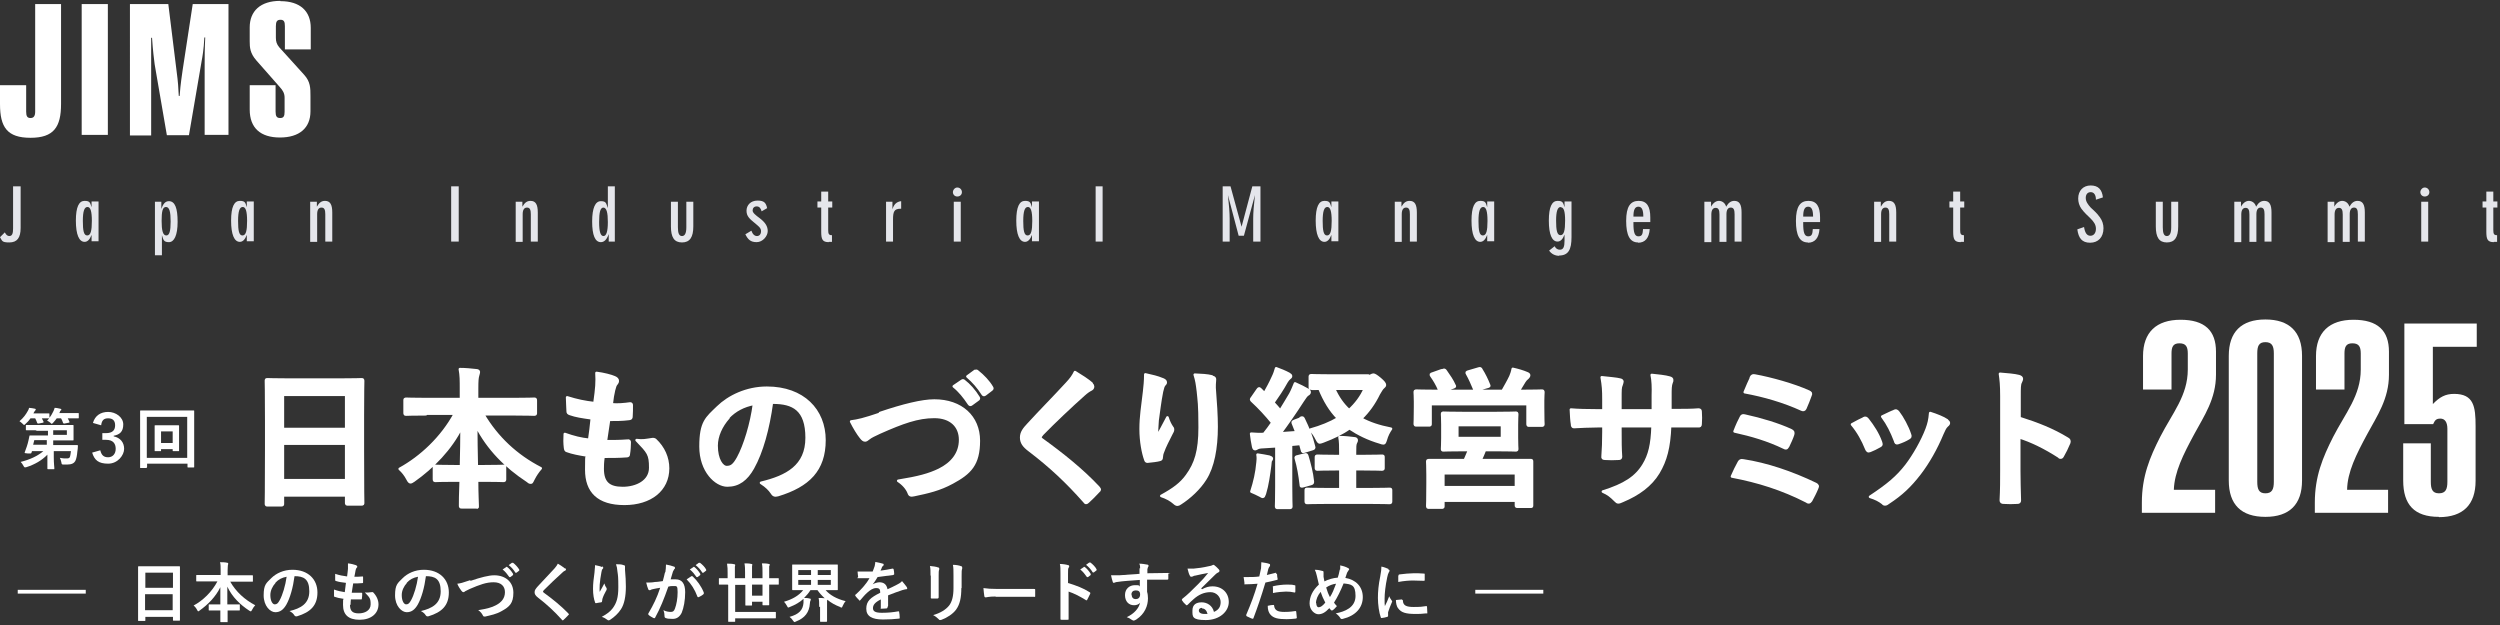 <?xml version="1.0" encoding="UTF-8"?>
<svg id="_レイヤー_2" xmlns="http://www.w3.org/2000/svg" version="1.1" viewBox="0 0 860 215">
  <rect x="0" y="0" width="860" height="215" fill="#333333" stroke="none"/>
  <!-- Generator: Adobe Illustrator 29.1.0, SVG Export Plug-In . SVG Version: 2.1.0 Build 142)  -->
  <defs>
    <style>
      .st0 {
        stroke: #fff;
        stroke-linecap: round;
        stroke-linejoin: round;
        stroke-width: .9px;
      }

      .st0, .st1 {
        fill: #fff;
      }

      .st2 {
        fill: #e5e6eb;
      }
    </style>
  </defs>
  <g>
    <path class="st1" d="M29.4,204.2H6.1v-1.3h23.4v1.3Z"/>
    <path class="st1" d="M47.7,213.6c-.2,0-.2,0-.2-.2s0-1.5,0-8v-4.4c0-4.4,0-5.8,0-5.9,0-.2,0-.3.2-.3s.9,0,3.1,0h7.8c2.2,0,3,0,3.1,0,.2,0,.2,0,.2.3s0,1.5,0,5.2v5c0,6.5,0,7.8,0,8,0,.2,0,.2-.2.2h-2c-.2,0-.2,0-.2-.2v-1.1h-9.5v1.2c0,.2,0,.2-.2.2h-2ZM50,202.2h9.5v-5.2h-9.5v5.2ZM59.4,209.9v-5.5h-9.5v5.5h9.5Z"/>
    <path class="st1" d="M70.6,200c-2.1,0-2.8,0-2.9,0-.2,0-.2,0-.2-.2v-1.8c0-.2,0-.2.2-.2s.8,0,2.9,0h5.3v-1.5c0-1.3,0-2.1-.2-2.9.8,0,1.7,0,2.5.2.2,0,.3.1.3.2,0,.2,0,.4-.1.6,0,.3-.1.7-.1,1.9v1.6h5.6c2.1,0,2.8,0,2.9,0,.2,0,.2,0,.2.2v1.8c0,.2,0,.2-.2.2s-.9,0-2.9,0h-4.7c2,3.5,5,6.2,8.6,8.1-.4.4-.8,1-1.1,1.6-.2.4-.3.5-.4.5s-.2,0-.5-.2c-3.2-2.1-5.9-4.7-7.6-8.3,0,1.9,0,4.1,0,6.1h1.2c2,0,2.6,0,2.8,0,.2,0,.3,0,.3.2v1.7c0,.2,0,.2-.3.2s-.8,0-2.8,0h-1.1c0,1.9,0,3.4,0,3.8s0,.2-.2.2h-2.1c-.2,0-.2,0-.2-.2,0-.4,0-1.9,0-3.8h-1c-2,0-2.6,0-2.8,0-.2,0-.2,0-.2-.2v-1.7c0-.2,0-.2.2-.2s.8,0,2.8,0h1c0-1.9,0-4,0-5.9-1.6,3.3-4.3,6-7.1,8-.2.2-.4.3-.5.3s-.2-.1-.4-.5c-.3-.6-.7-1.1-1.2-1.5,3.2-1.7,6.3-4.7,8.2-8.3h-4.3Z"/>
    <path class="st1" d="M101.3,198.3c-.5,3.8-1.5,7.4-2.8,9.7-1,1.7-2.1,2.6-3.8,2.6s-4-2.1-4-5.8.9-4.2,2.6-5.9,4.3-2.9,7.3-2.9c5.4,0,8.6,3.3,8.6,7.8s-2.4,6.8-7,8.2c-.5.1-.7,0-1-.4-.2-.4-.7-.9-1.6-1.4,3.8-.9,6.8-2.5,6.8-6.8s-2-5.2-5.1-5.2h0ZM94.8,200.5c-1.1,1.2-1.8,2.7-1.8,4.2,0,2.1.8,3.2,1.5,3.2s1.1-.3,1.7-1.4c1-1.8,2-5.1,2.4-8.1-1.6.3-2.8.9-3.9,2.1Z"/>
    <path class="st1" d="M120.4,208.1c0,2.1.9,2.9,3,2.9s4.1-1,4.1-3.1-.3-2.3-2-4.1c.9.1,1.4,0,2.3-.1.2,0,.3,0,.5,0,1.2,1.2,1.9,2.7,1.9,4.2,0,3.2-2.6,5.3-6.5,5.3s-5.7-1.8-5.7-5.1,0-1.1.2-2.1c-1.4-.2-2.3-.4-3.1-.7-.2,0-.2-.2-.2-.4,0-.7,0-1.4,0-2.1,1.4.5,2.4.7,3.7.9.1-.8.3-2.3.4-3.2-1.6-.2-2.4-.3-3.3-.6-.3,0-.4-.2-.4-.4,0-.5,0-1.3,0-2.1,1.5.5,2.6.7,4.1.9.2-1.3.2-1.9.3-2.6,0-.6,0-1.3,0-1.9,1,.1,2.2.4,2.7.6.3.1.5.3.5.5s0,.3-.2.4c-.2.2-.3.5-.4,1-.1.5-.2,1.3-.4,2.1.9,0,1.8,0,2.8-.1.2,0,.2.1.2.3,0,.5,0,1.2,0,1.7,0,.2,0,.3-.4.3-1,.1-2,.1-3,.1-.1.8-.4,2.3-.5,3.2,1.2,0,2.1,0,3.2,0,.3,0,.4,0,.4.2,0,.4,0,1.2-.1,1.7,0,.3,0,.4-.3.4-1.1,0-2.3,0-3.5,0-.1.9-.1,1.4-.1,1.8Z"/>
    <path class="st1" d="M146.5,198.3c-.5,3.8-1.5,7.4-2.8,9.7-1,1.7-2.1,2.6-3.8,2.6s-4-2.1-4-5.8.9-4.2,2.6-5.9,4.3-2.9,7.3-2.9c5.4,0,8.6,3.3,8.6,7.8s-2.4,6.8-7,8.2c-.5.1-.7,0-1-.4-.2-.4-.7-.9-1.6-1.4,3.8-.9,6.8-2.5,6.8-6.8s-2-5.2-5.1-5.2h0ZM140,200.5c-1.1,1.2-1.8,2.7-1.8,4.2,0,2.1.8,3.2,1.5,3.2s1.1-.3,1.7-1.4c1-1.8,2-5.1,2.4-8.1-1.6.3-2.8.9-3.9,2.1Z"/>
    <path class="st1" d="M161.9,199.8c3.5-1.2,6.3-1.9,8.1-1.9,4,0,6.6,2.4,6.6,6s-1.3,4.8-4,6.3c-1.9,1.1-3.7,1.4-5.7,1.9-.5,0-.6,0-.8-.4-.3-.6-.8-1.3-1.6-1.8,3-.5,4.6-.9,6.1-1.7,1.9-1,3.1-2.4,3.1-4.5s-1.4-3.4-3.9-3.4-4.7.8-8.2,2.3c-.7.4-1.3.6-1.6.8-.3.3-.5.3-.6.3-.2,0-.4-.1-.7-.5-.4-.5-1-1.4-1.4-2.4,1-.1,1.8-.3,4.4-1.2ZM174.1,195c.1,0,.2,0,.3,0,.7.5,1.5,1.4,2.1,2.4,0,.1,0,.2,0,.4l-.9.7c-.2.1-.3,0-.4,0-.7-1-1.4-1.9-2.3-2.6l1.2-.8ZM176.2,193.6c.1,0,.2,0,.3,0,.8.6,1.6,1.5,2.1,2.3,0,.1.1.3,0,.4l-.9.7c-.2.1-.3,0-.4,0-.6-1-1.3-1.8-2.3-2.6l1.1-.8Z"/>
    <path class="st1" d="M194.5,195.5c.1,0,.2.3.2.4,0,.2-.1.3-.3.4-.3.1-.6.3-1.1.8-1.9,1.7-4.4,4.1-6.2,5.9-.2.2-.3.4-.3.5s0,.2.3.4c2.9,2.1,6,4.6,8.4,7.1,0,.1.2.2.2.3s0,.2-.2.3c-.5.6-1.2,1.2-1.6,1.6-.1.1-.2.2-.3.2s-.2,0-.3-.2c-2.6-2.9-5.2-5.3-8.2-7.6-.9-.7-1.2-1.2-1.2-1.9s.4-1.2,1.1-2c1.9-2.1,3.8-4,5.7-6.1.6-.7.9-1.1,1.2-1.7,1,.6,1.9,1.2,2.5,1.7Z"/>
    <path class="st1" d="M207.1,194.8c.3.1.4.2.4.5s0,.2-.2.4c-.2.2-.3.5-.4,1.1-.3,1.5-.5,3.1-.6,4.3,0,.8-.1,1.7,0,2.5.5-.9,1-1.7,1.6-2.9.2.7.4,1.1.7,1.5.1.1.1.2.1.4,0,.2,0,.4-.2.6-.5.9-1,1.9-1.3,2.9,0,.2,0,.4-.1.7,0,.2,0,.3-.3.4-.3,0-1.2.2-1.8.3-.2,0-.3-.1-.3-.3-.4-1-.7-2.7-.7-4.6s.2-3.4.5-5.6c0-.8.2-1.6.2-2.6,1,.2,1.9.4,2.5.7ZM214.5,194.4c.5.1.5.2.5.6,0,.3,0,.7,0,1,.2,2.1.3,4.2.3,5.8,0,3.2-.5,6-1.7,7.8-.9,1.4-2.3,2.7-3.7,3.6-.2.1-.3.2-.5.2s-.3,0-.5-.2c-.5-.4-1.2-.8-1.9-1,1.8-1,2.9-1.8,3.8-3,1.3-1.8,1.9-3.6,1.9-7.2s-.1-4-.3-5.4c-.1-1.1-.2-1.7-.5-2.5,1,0,1.9,0,2.6.3Z"/>
    <path class="st1" d="M228.9,196.7c.1-.7.2-1.6.2-2.5,1.2.2,1.8.4,2.7.7.2,0,.4.2.4.5s0,.2-.2.3c-.2.3-.3.5-.5.9-.3.9-.5,1.8-.8,2.7.6,0,1.3,0,1.8,0,2.1,0,3.2,1.5,3.2,4.4s-.5,5.4-1.2,7.1c-.7,1.4-1.7,2.1-3.1,2.1s-1.9-.1-2.4-.3c-.3-.1-.4-.3-.4-.6,0-.7-.1-1.4-.4-2.1,1,.5,1.9.6,2.6.6s1.1-.3,1.4-1.2c.5-1.3.9-3.4.9-5.6s-.3-2.1-1.3-2.1-1.2,0-1.9.2c-1.5,4.3-2.8,7.5-4.5,10.6-.1.3-.3.3-.6.2-.4-.2-1.3-.7-1.6-1-.1-.1-.2-.2-.2-.3s0-.2,0-.2c1.8-3.1,3-5.5,4.1-8.9-.9.1-1.6.3-2.2.4-.6.1-.9.2-1.2.4-.3.1-.6,0-.7-.3-.2-.5-.5-1.3-.7-2.3,1,0,2,0,3-.2.9,0,1.8-.2,2.7-.3.4-1.3.5-2.1.7-2.8ZM237.9,198.2c.2,0,.3,0,.4.1,1.5,1.4,2.9,3.3,3.8,5.5,0,.2,0,.3,0,.5-.4.4-1.2.9-1.7,1.1-.2.1-.5,0-.5-.2-.9-2.4-2.1-4.3-3.7-5.9.6-.4,1.2-.8,1.8-1.2ZM238.5,195c.1,0,.2,0,.3,0,.7.5,1.5,1.4,2.1,2.4,0,.1,0,.2,0,.4l-.9.7c-.2.1-.3,0-.4,0-.7-1-1.4-1.9-2.3-2.6l1.2-.8ZM240.5,193.6c.1,0,.2,0,.3,0,.8.6,1.7,1.5,2.1,2.3,0,.1.1.3,0,.4l-.9.7c-.2.1-.3,0-.4,0-.6-1-1.3-1.8-2.3-2.6l1.1-.8Z"/>
    <path class="st1" d="M250.3,201.1c-2,0-2.6,0-2.8,0-.2,0-.2,0-.2-.2v-1.8c0-.2,0-.2.2-.2s.8,0,2.8,0h0v-1.7c0-1.4,0-2.1-.2-3.3.9,0,1.7,0,2.5.2.2,0,.3.1.3.2,0,.2,0,.4-.1.6,0,.3,0,.8,0,2.3v1.7h3.5v-2c0-1.1,0-2-.2-3.1.8,0,1.6,0,2.4.2.2,0,.3.1.3.2,0,.2-.1.4-.1.6,0,.3,0,.9,0,2.1v2h3.6v-2c0-1.2,0-2.1-.2-3.1.8,0,1.6,0,2.4.2.2,0,.3.1.3.2,0,.2-.1.4-.2.6,0,.3,0,.9,0,2.1v2h.3c2,0,2.6,0,2.8,0s.2,0,.2.2v1.8c0,.2,0,.2-.2.2s-.8,0-2.8,0h-.3v3c0,2.5,0,3.8,0,3.9,0,.2,0,.2-.2.2h-1.9c-.2,0-.2,0-.2-.2v-1h-3.6v1.1c0,.2,0,.2-.2.2h-1.9c-.2,0-.2,0-.2-.2s0-1.4,0-3.8v-3.1h-3.5v9.3h10.7c2.2,0,3,0,3.1,0,.2,0,.2,0,.2.2v1.8c0,.2,0,.2-.2.2s-.9,0-3.1,0h-10.7v1c0,.2,0,.2-.3.2h-1.9c-.2,0-.2,0-.2-.2s0-1.1,0-3.1v-9.4h0ZM262.3,201.1h-3.6v3.8h3.6v-3.8Z"/>
    <path class="st1" d="M281.8,208.8c0-1.4,0-2.2-.2-3.1.7,0,1.4,0,2.1.1-1-.9-1.8-1.8-2.5-2.8h-2.4c-.6,1-1.4,1.9-2.2,2.7.6,0,1.3,0,1.9.2.3,0,.4.1.4.3s0,.3-.1.4c-.1.2-.2.6-.2,1-.2,3-1.7,5-4.8,6.2-.2.1-.4.2-.5.2s-.3-.2-.5-.5c-.3-.5-.7-.9-1.2-1.3,3.3-.9,4.6-2.4,4.8-4.8,0-.5,0-1,0-1.4-1.3,1.2-2.9,2.1-4.7,2.8-.3.1-.4.2-.5.2-.2,0-.3-.2-.5-.6-.3-.5-.6-1-1-1.4,2.8-.8,5.1-2.1,6.6-4h-.5c-2.2,0-3,0-3.1,0s-.2,0-.2-.2,0-.8,0-2.2v-4c0-1.5,0-2.1,0-2.2,0-.2,0-.2.2-.2s.9,0,3.1,0h9.1c2.2,0,3,0,3.1,0,.2,0,.2,0,.2.2s0,.8,0,2.2v4c0,1.5,0,2.1,0,2.2,0,.2,0,.2-.2.2s-.9,0-3.1,0h-.9c1.5,1.7,3.7,3,6.9,3.8-.4.4-.7,1-1,1.6-.2.4-.2.6-.4.6s-.3,0-.5-.2c-1.6-.6-3.1-1.4-4.4-2.5,0,.1,0,.2-.1.3,0,.3,0,.7,0,2.1v2.3c0,1.7,0,2.5,0,2.6,0,.2,0,.3-.3.3h-1.9c-.2,0-.2,0-.2-.3s0-.9,0-2.6v-2.3ZM279,197.8v-1.7h-4.4v1.7h4.4ZM279,201.2v-1.7h-4.4v1.7h4.4ZM281.3,196.1v1.7h4.5v-1.7h-4.5ZM285.8,199.5h-4.5v1.7h4.5v-1.7Z"/>
    <path class="st1" d="M305.3,208.9c0,.2-.1.4-.4.4-.3,0-1,.1-1.6.1s-.3-.1-.3-.4c0-.8,0-1.9,0-2.8-2,1-2.7,1.9-2.7,3s.8,1.6,3.1,1.6,3.9-.2,5.6-.5c.2,0,.3,0,.3.2.1.5.2,1.3.2,1.9,0,.3,0,.4-.2.4-1.9.2-3.4.3-5.6.3-3.7,0-5.7-1.1-5.7-3.7s1.4-3.8,4.8-5.5c0-1.2-.3-1.6-1.4-1.6-1.1,0-2.1.7-3.1,1.6-1,.9-1.5,1.6-2.3,2.5-.1.1-.2.2-.3.2s-.2,0-.2-.2c-.3-.3-1-1-1.3-1.5,0,0,0-.2,0-.2,0,0,0-.2.2-.2,1.7-1.6,3.4-3.3,4.7-5.6-1.1,0-2.3,0-3.6,0s-.3-.1-.3-.4c0-.4-.2-1.2-.2-1.9,1.7,0,3.5,0,5.2,0,.2-.6.5-1.2.7-1.9,0-.4.2-.8.2-1.4,1,.2,2,.4,2.6.6.2,0,.3.2.3.4s0,.2-.2.3c-.1.1-.3.3-.4.5-.1.3-.2.6-.5,1.2,1.4-.2,2.8-.4,4.1-.7.2,0,.3,0,.4.2.1.5.2,1,.2,1.6,0,.2,0,.3-.4.4-1.7.2-3.6.5-5.3.7-.5.8-1,1.7-1.7,2.5h0c.7-.4,1.7-.7,2.3-.7,1.5,0,2.5.7,2.8,2.4.9-.4,2.2-1,3.3-1.6.4-.2,1.2-.6,1.7-1.2.7.8,1.3,1.6,1.6,2,.1.2.2.4.2.5s-.1.3-.3.3c-.5,0-.9.2-1.4.3-1.5.5-2.9,1-4.9,1.8v3.6Z"/>
    <path class="st1" d="M320.1,198c0-1.6,0-2.4-.2-3.3.9.1,2.1.2,2.8.5.3,0,.4.2.4.4s0,.2,0,.3c-.2.4-.2,1-.2,2.1v4.6c0,1.2,0,2.1,0,2.8,0,.3-.1.5-.5.5h-1.8c-.3,0-.5-.1-.4-.4,0-.8,0-2.1,0-3.1v-4.4ZM330.7,202.3c0,3.3-.5,5.6-1.8,7.4-1.1,1.5-3.1,2.8-5,3.5-.2,0-.3.1-.5.1s-.3,0-.5-.3c-.5-.5-1.1-1-1.9-1.4,2.4-.7,4.3-1.8,5.5-3.3,1-1.3,1.5-3.2,1.5-6v-4.3c0-1.9,0-2.7-.2-3.7,1.1,0,2.2.2,2.9.5.2,0,.3.2.3.4s0,.2,0,.4c-.2.5-.2,1.1-.2,2.5v4.2Z"/>
    <path class="st1" d="M342.4,205.2c-2.2,0-3.1.3-3.3.3s-.5-.1-.5-.5c-.1-.5-.2-1.6-.3-2.7,1.5.2,2.6.3,4.9.3h7.3c1.7,0,3.5,0,5.2,0,.3,0,.4,0,.4.3,0,.7,0,1.4,0,2.1,0,.3,0,.4-.4.3-1.7,0-3.4,0-5,0h-8.1Z"/>
    <path class="st1" d="M367.6,200.6c2.8.9,5,1.7,7.2,3.1.2.1.4.3.2.6-.3.7-.7,1.4-1,2,0,.2-.2.2-.3.2s-.2,0-.2-.1c-2.1-1.3-4.1-2.3-5.9-2.9v5c0,1.5,0,2.8,0,4.4,0,.3,0,.3-.4.3-.7,0-1.4,0-2,0-.3,0-.4,0-.4-.3,0-1.7,0-3,0-4.5v-11.1c0-1.7,0-2.4-.2-3.3,1,0,2.2.2,2.8.4.3,0,.4.2.4.4s0,.3-.2.5c-.2.3-.2.9-.2,2.1v3.2ZM372.8,195c.1,0,.2,0,.3,0,.7.5,1.5,1.4,2.1,2.4,0,.1,0,.2,0,.4l-.9.7c-.2.1-.3,0-.4,0-.7-1-1.4-1.9-2.3-2.6l1.2-.8ZM374.8,193.5c.1,0,.2,0,.3,0,.8.6,1.7,1.5,2.1,2.3,0,.1.1.3,0,.4l-.9.7c-.2.1-.3,0-.4,0-.6-1-1.3-1.8-2.3-2.6l1.1-.8Z"/>
    <path class="st1" d="M392.2,195.5c0-.7,0-1-.3-1.6,1,0,2.1.2,2.6.3.4,0,.6.2.6.4s0,.3-.2.5c0,.1-.1.4-.2.7,0,.3,0,.6,0,1.4,2.4,0,4.8-.1,6.9-.1s.3,0,.3.3c0,.6,0,1.2,0,1.7,0,.2-.1.3-.4.3-2.3,0-4.5,0-6.9,0,0,1.4,0,2.8,0,4.2.2.6.3,1.5.3,2.2,0,2.6-1.1,5.4-4,7.3-.4.2-.7.4-.9.4s-.5-.2-.7-.3c-.5-.4-1.1-.7-1.7-.9,2.6-1.2,4.2-3.1,4.6-5-.5.7-1.4.9-2.1.9-1.8,0-3.1-1.3-3.1-3.5s1.6-3.4,3.4-3.4,1.4.1,1.7.5c0-.8,0-1.6,0-2.3-2.8.2-6,.4-7.8.7-.5,0-.9.3-1.1.3s-.3,0-.4-.3c-.2-.5-.4-1.4-.6-2.3.8,0,1.6,0,2.8,0,1.4-.1,4.3-.3,7-.5,0-.7,0-1.3,0-1.9ZM389.3,204.6c0,1,.6,1.5,1.4,1.5s1.5-.5,1.5-1.6-.6-1.4-1.5-1.4-1.5.5-1.5,1.5Z"/>
    <path class="st1" d="M413.5,202.7c1.3-.7,2.3-1,3.6-1,3.3,0,5.6,2.2,5.6,5.4s-3.1,6.2-7.9,6.2-4.6-1.2-4.6-3.3,1.4-2.8,3.2-2.8,3.7,1.1,4.2,3.3c1.6-.7,2.3-1.7,2.3-3.4s-1.4-3.4-3.5-3.4-4,.8-5.8,2.4c-.7.6-1.3,1.2-2,1.9-.2.2-.3.2-.4.2s-.2,0-.3-.2c-.5-.4-1-1-1.3-1.5-.1-.2,0-.3.1-.5,1.8-1.4,3.3-2.9,5.4-5,1.4-1.4,2.5-2.6,3.5-3.9-1.4.2-3,.6-4.4.9-.3,0-.6.1-.9.3-.1,0-.3.1-.5.1-.2,0-.4-.1-.5-.4-.3-.5-.5-1.2-.8-2.4.7,0,1.4,0,2.1,0,1.4-.1,3.4-.4,5.1-.8.6-.1,1-.2,1.2-.3.1,0,.3-.2.4-.2.2,0,.4,0,.5.2.7.5,1.1,1,1.5,1.4.2.2.2.4.2.5s-.1.4-.4.5c-.4.2-.6.3-1,.7-1.7,1.6-3.2,3.2-4.9,4.8h0ZM413.5,209.1c-.7,0-1.1.4-1.1.9,0,.7.6,1.2,2,1.2s.7,0,1,0c-.3-1.2-1-1.9-1.9-1.9Z"/>
    <path class="st1" d="M438.9,197.3c.2,0,.3,0,.4.2,0,.5.1,1.2.2,1.6,0,.3,0,.4-.3.4-1.4.4-2.6.6-3.9.9-1.5,5-2.7,8.5-4.1,12.2-.1.3-.2.3-.5.2-.2,0-1.3-.6-1.8-.8-.2-.1-.2-.3-.2-.5,1.7-4,2.8-6.9,3.9-10.7-1.3.1-2.9.2-4,.2s-.4,0-.5-.4c0-.5-.2-1.2-.3-2.1.5,0,.7,0,1.7,0s2.4,0,3.7-.2c.2-.9.4-1.9.6-2.8,0-.7.1-1.4.1-2.1,1.2.2,2.1.3,2.8.6.2,0,.2.2.2.4s0,.2-.1.4c-.2.3-.4.5-.5.9-.2.8-.4,1.6-.5,2.1.9-.2,2.1-.5,3.2-.8ZM438,208.1c.2,0,.3,0,.3.3.2,1.6,1.3,2.1,3.5,2.1s2.9-.2,3.8-.3c.2,0,.2,0,.3.2,0,.6.2,1.4.2,2,0,.3,0,.3-.4.4-.8.1-2.2.2-3.1.2-3,0-4.5-.4-5.5-1.5-.7-.7-1-1.8-1-3.1.7-.2,1.6-.3,1.9-.3ZM437.8,202.1c0-.3,0-.4.4-.5,1.4-.3,3.1-.5,4.4-.5s1.9,0,2.6.2c.3,0,.4,0,.4.3,0,.6,0,1.2,0,1.8,0,.4-.1.5-.4.4-.8-.2-1.8-.3-2.8-.3s-3.1.2-4.5.5c0-.8,0-1.6,0-2.1Z"/>
    <path class="st1" d="M461,196c0-.5.1-1,0-1.5,1.1.2,2,.5,2.7.9.2.1.4.2.4.4s0,.2-.2.4c-.2.3-.3.5-.5.8-.1.4-.3.9-.6,1.8,3.6.6,6,3,6,6.6s-2.4,6.4-6.9,7.5c-.5.1-.7,0-.9-.4-.3-.5-.9-1.1-1.5-1.5,3.1-.6,6.8-2,6.8-6s-1.6-4-4.1-4.3c-1.1,2.7-2.1,4.7-3.3,6.6.2.3.5.7,1,1.2-.6.7-1,1.1-1.4,1.4,0,0-.2.1-.3.1s-.2,0-.3-.1c-.2-.2-.4-.4-.6-.7-1.5,1.6-2.6,2.1-3.8,2.1s-3-1.4-3-3.7,1-4.5,3.2-6.5c-.2-.9-.5-2-.7-3-.2-.9-.4-1.5-.7-2.1,1.1,0,1.9.2,2.6.4.4,0,.4.2.4.7s0,.7,0,1.3c.1.7.2,1.1.3,1.6,1.3-.7,3.1-1.2,4.6-1.3.2-.7.5-1.6.7-2.8ZM452.8,207.5c0,.8.3,1.4.8,1.4.7,0,1.4-.5,2.3-1.6-.7-1.3-1.2-2.5-1.6-3.7-1,1.2-1.6,2.6-1.6,3.9ZM457.5,205.4c.8-1.2,1.4-2.7,2.1-4.6-1.1.1-2.4.6-3.4,1.3.3,1.1.8,2.4,1.3,3.3Z"/>
    <path class="st1" d="M477.5,195.8c.4.2.5.3.5.5s0,.2-.3.7c-.2.4-.3.7-.5,1.6-.6,2.8-.9,5.6-.9,7.3s0,1.9.1,2.6c.5-1,.9-1.8,1.5-3.4.2.6.5.9.8,1.4,0,.1.2.2.2.3,0,.2,0,.2-.1.4-.5,1.2-.9,2.1-1.3,3.4,0,.1,0,.4,0,.7s0,.5,0,.6,0,.2-.3.3c-.6.2-1.2.3-1.9.4-.2,0-.2,0-.3-.2-.6-1.6-1-4.5-1-6.7s.2-4.5.8-7.4c.3-1.7.4-2.4.4-3.4,1,.2,1.7.5,2.4.8ZM482.4,206.4c.2,0,.2,0,.2.3.1,1.6,1.2,2.1,3.7,2.1s2.8-.1,4.3-.3c.2,0,.3,0,.3.3,0,.5.1,1.4.1,1.9s0,.3-.4.3c-1.5.2-2.6.2-3.7.2-3.3,0-4.9-.5-5.9-1.9-.6-.7-.8-1.9-.8-2.9l2.1-.2ZM481.1,198c0-.3,0-.3.3-.4,1.3-.2,3.9-.4,4.9-.4s2.4,0,3.3.1c.5,0,.5,0,.5.3,0,.7,0,1.3,0,1.9,0,.2,0,.3-.3.3-1.4,0-2.5-.1-3.7-.1s-3,.1-5.1.5c0-1.3,0-1.8,0-2.2Z"/>
    <path class="st1" d="M530.9,204.2h-23.4v-1.3h23.4v1.3Z"/>
  </g>
  <g>
    <path class="st1" d="M19.6,143.8c-.4.5-.8,1.1-1.3,1.6-.2.2-.4.4-.5.4s-.2-.1-.5-.4c-.4-.3-.8-.6-1.1-.7.3-.3.5-.5.7-.8-.1,0-.7,0-2.5,0,.2.4.4.8.6,1.2,0,.2,0,.2-.2.3l-1.5.3c-.3,0-.4,0-.5-.2-.2-.5-.4-1.1-.7-1.6h-1.6c-.5.7-1,1.3-1.7,1.9-.2.2-.4.4-.5.4s-.2-.1-.5-.4c-.4-.4-.8-.7-1.1-.9,1.3-1.1,2.2-2.3,2.9-3.6.2-.3.3-.6.4-1,.6,0,1.5.2,2,.3.2,0,.3.1.3.3s0,.2-.2.3c-.1.1-.2.3-.4.6l-.2.4h2.6c1.9,0,2.5,0,2.6,0,.2,0,.3,0,.3.2v1.3c.6-.7,1-1.5,1.4-2.3.2-.3.2-.6.4-1.1.7,0,1.4.2,1.9.3.2,0,.4.1.4.3s0,.2-.2.3c-.2.1-.2.2-.3.5l-.2.4h3.3c2.3,0,3.1,0,3.2,0,.2,0,.2,0,.2.2v1.4c0,.2,0,.2-.2.2s-.9,0-3.2,0h-.4c.2.4.4.7.6,1.2,0,.2,0,.3-.2.3l-1.5.3c-.3,0-.4,0-.5-.2-.2-.6-.4-1.1-.7-1.6h-1.7ZM12.2,148c-2.2,0-2.9,0-3.1,0-.2,0-.2,0-.2-.2v-1.4c0-.2,0-.2.2-.2s.9,0,3.1,0h9.2c2.3,0,3.5,0,3.6,0,.2,0,.3,0,.3.2s0,.6,0,1.7v1.5c0,1.1,0,1.6,0,1.7,0,.2,0,.2-.3.2s-1.3,0-3.6,0h-3.1v1.6h5c2.2,0,3,0,3.2,0,.2,0,.3,0,.3.3,0,.7-.1,1.3-.2,2-.1,1.2-.3,2.4-.7,3.2-.4.7-1.2,1.2-2.7,1.2s-.8,0-1.3,0c-.6,0-.7,0-.8-.8-.1-.6-.3-1-.5-1.5.9.2,1.6.2,2.2.2s.9,0,1.2-.4c.2-.4.3-1.4.4-2.1h-5.9v2.1c0,2.2.2,3.4.2,3.8s0,.3-.3.3h-1.9c-.2,0-.2,0-.2-.3,0-.4,0-1.5,0-3.8v-.9c-1.9,2-4.4,3.4-7.2,4.3-.2,0-.4.1-.5.1s-.3-.1-.5-.5c-.3-.6-.7-1.1-1-1.4,3.2-.8,5.8-2,7.8-3.7h-3.9l-.2.6q0,.3-1.2.2c-1.1-.1-1.2-.1-1.1-.4.5-1.3,1-2.7,1.3-4.1.1-.5.2-.9.3-1.4,0-.2,0-.3.3-.3s.9,0,3.1,0h3v-1.6h-3.8ZM16.1,153v-1.6h-4.3l-.4,1.6h4.7ZM18.3,148v1.6h4.7v-1.6h-4.7Z"/>
    <path class="st1" d="M32,145.4c.7-2.4,2.6-3.7,5.2-3.7s5.2,1.8,5.2,4.3-1.2,3.5-3.3,3.9v.2c2.3.5,3.6,2.1,3.6,4.3s-2.2,5.1-5.5,5.1-4.7-1.2-5.5-3.8l2.8-.8c.4,1.7,1.2,2.4,2.7,2.4s2.6-1.1,2.6-2.9-.9-3.1-3.3-3.1h-1.3v-2.3h1.2c2.3,0,3.2-1,3.2-2.7s-.9-2.4-2.4-2.4-2.2.7-2.4,2.4l-2.8-.8Z"/>
    <path class="st1" d="M50.5,160.8c0,.2,0,.2-.2.2h-1.9c-.2,0-.2,0-.2-.2s0-1.7,0-8.7v-4.5c0-4.5,0-6.1,0-6.2,0-.2,0-.2.2-.2s.9,0,3,0h12.2c2.1,0,2.9,0,3,0,.2,0,.2,0,.2.2s0,1.7,0,5.4v5.2c0,7,0,8.5,0,8.6,0,.2,0,.2-.2.2h-1.9c-.2,0-.2,0-.2-.2v-1.1h-13.9v1.1ZM50.5,143.4v14.1h13.9v-14.1h-13.9ZM61.6,151.9c0,2.2,0,2.9,0,3.1,0,.2,0,.2-.2.2h-1.7c-.2,0-.3,0-.3-.2v-.5h-4v.5c0,.2,0,.2-.2.2h-1.8c-.2,0-.2,0-.2-.2s0-.9,0-3.1v-3.1c0-1.5,0-2.1,0-2.3,0-.2,0-.2.2-.2s.7,0,2.5,0h3.1c1.7,0,2.3,0,2.4,0,.2,0,.2,0,.2.2s0,.8,0,2.1v3.2ZM55.4,148.4v4h4v-4h-4Z"/>
  </g>
  <g>
    <path class="st0" d="M92.1,173.8c-.5,0-.6,0-.6-.6s.1-3.4.1-18.5v-10c0-10.1-.1-13.3-.1-13.6,0-.6,0-.6.6-.6s2.1.1,7.2.1h17.8c5,0,6.9-.1,7.2-.1.5,0,.6,0,.6.6s-.1,3.5-.1,12v11.5c0,14.9.1,18,.1,18.3,0,.5,0,.6-.6.6h-4.6c-.5,0-.6,0-.6-.6v-2.5h-21.8v2.8c0,.5,0,.6-.6.6h-4.6ZM97.3,147.6h21.8v-11.8h-21.8v11.8ZM119.1,165.2v-12.6h-21.8v12.6h21.8Z"/>
    <path class="st0" d="M146.5,142.5c-4.7,0-6.3.1-6.7.1-.5,0-.6,0-.6-.6v-4.2c0-.5,0-.6.6-.6s1.9.1,6.7.1h12.1v-3.5c0-3,0-4.7-.4-6.8,1.9,0,3.9.2,5.7.4.5,0,.8.3.8.5,0,.5-.2.9-.3,1.4-.2.7-.3,1.6-.3,4.4v3.6h12.9c4.7,0,6.4-.1,6.7-.1.5,0,.6,0,.6.6v4.2c0,.5,0,.6-.6.6s-2-.1-6.7-.1h-10.8c4.7,8,11.4,14.3,19.8,18.6-.9,1-1.8,2.3-2.5,3.7s-.6,1.2-1,1.2-.6-.2-1.1-.6c-7.3-4.8-13.5-10.9-17.6-19,0,4.3.1,9.4.2,14h2.7c4.6,0,6.1-.1,6.4-.1.6,0,.6,0,.6.6v3.9c0,.5,0,.6-.6.6s-1.8-.1-6.4-.1h-2.6c0,4.4.2,7.8.2,8.7s0,.5-.6.5h-4.8c-.5,0-.6,0-.6-.5,0-.9,0-4.3.2-8.7h-2.2c-4.6,0-6.1.1-6.4.1-.5,0-.6,0-.6-.6v-3.9c0-.5,0-.6.6-.6s1.8.1,6.4.1h2.3c.1-4.4.2-9.2.2-13.5-3.7,7.5-9.9,13.8-16.4,18.4-.6.4-.9.6-1.2.6s-.6-.3-1-1.1c-.8-1.5-1.6-2.5-2.7-3.5,7.3-4,14.5-10.7,19-19h-10Z"/>
    <path class="st0" d="M207.3,161.2c0,4.8,2.1,6.7,6.9,6.7s9.5-2.3,9.5-7-.7-5.3-4.7-9.5c2.1.3,3.2,0,5.3-.3.4-.1.8,0,1.1.2,2.9,2.7,4.4,6.2,4.4,9.8,0,7.4-6,12.2-15,12.2s-13.1-4.2-13.1-11.7.2-2.5.4-4.9c-3.1-.5-5.2-.9-7.1-1.6-.4-.1-.5-.4-.6-1-.2-1.6-.2-3.2-.1-4.8,3.1,1.1,5.5,1.7,8.4,2,.3-1.9.7-5.3.9-7.4-3.6-.5-5.5-.8-7.5-1.5-.6-.2-.8-.4-.8-.9,0-1.2-.2-3-.2-4.8,3.5,1.1,6,1.6,9.4,2,.4-3,.6-4.4.7-6,.1-1.5.1-3,0-4.4,2.4.3,5.1,1,6.2,1.5.7.3,1.1.7,1.1,1.2s-.2.7-.4,1c-.4.4-.6,1-.9,2.2-.3,1.2-.6,3-.8,4.9,2.1.2,4.2,0,6.4-.3.4,0,.5.3.5.6,0,1.2,0,2.7-.1,3.9,0,.6-.2.7-.8.8-2.3.3-4.6.3-6.9.3-.3,1.8-.8,5.4-1.1,7.4,2.8,0,4.9,0,7.4-.2.7-.1.8.1.8.6,0,.9-.1,2.8-.3,3.9,0,.6-.2.8-.7.8-2.6.2-5.3.2-8,.2-.3,2-.3,3.3-.3,4.2Z"/>
    <path class="st0" d="M265.5,138.6c-1.2,8.8-3.4,16.9-6.5,22.4-2.2,3.9-4.9,6-8.8,6s-9.2-4.9-9.2-13.4,2.1-9.8,5.9-13.5,9.9-6.7,16.9-6.7c12.5,0,19.8,7.7,19.8,18s-5.5,15.7-16,18.9c-1.1.3-1.6.1-2.2-.9-.6-.9-1.7-2.1-3.6-3.3,8.8-2.1,15.7-5.7,15.7-15.5s-4.7-12.1-11.6-12.1h-.2ZM250.6,143.7c-2.5,2.8-4.1,6.3-4.1,9.6,0,4.8,1.9,7.4,3.5,7.4s2.5-.7,3.9-3.2c2.3-4.2,4.6-11.7,5.5-18.6-3.6.7-6.5,2.2-8.9,4.7Z"/>
    <path class="st0" d="M302.7,142.1c8-2.7,14.5-4.3,18.7-4.3,9.3,0,15.3,5.6,15.3,13.8s-3,11.1-9.1,14.4c-4.4,2.4-8.4,3.3-13.2,4.3-1,.2-1.5.2-1.8-.8-.6-1.5-1.9-3-3.6-4.1,6.9-1.1,10.6-2.1,14.1-3.8,4.4-2.2,7.2-5.6,7.2-10.3s-3.2-7.9-8.9-7.9-10.9,1.9-18.8,5.4c-1.7.8-3,1.4-3.6,1.9-.7.6-1.1.8-1.4.8-.5,0-.9-.3-1.5-1.1-.9-1.1-2.2-3.2-3.3-5.4,2.3-.3,4.2-.7,10.1-2.7ZM330.9,131c.3-.2.5-.2.8.1,1.6,1.2,3.5,3.3,4.9,5.6.2.3.2.6-.2.8l-2.2,1.6c-.4.3-.6.2-.9-.2-1.6-2.4-3.2-4.4-5.2-6l2.8-1.9ZM335.5,127.7c.3-.2.5-.2.8.1,1.9,1.5,3.8,3.5,4.9,5.4.2.3.3.6-.2.9l-2.1,1.6c-.4.3-.7.2-.9-.2-1.4-2.2-3.1-4.2-5.2-6l2.6-1.9Z"/>
    <path class="st0" d="M375.6,132.2c.3.2.4.6.4.8,0,.5-.3.8-.7,1-.6.3-1.4.8-2.5,1.8-4.5,4-10.2,9.4-14.2,13.5-.5.6-.7.9-.7,1.1s.2.6.7.9c6.8,4.9,13.8,10.5,19.3,16.4.2.3.4.5.4.7s-.1.4-.4.6c-1.2,1.3-2.7,2.8-3.6,3.6-.3.3-.5.4-.7.4s-.4-.2-.6-.5c-6-6.8-11.8-12.2-18.9-17.6-2-1.5-2.8-2.7-2.8-4.4s.9-2.9,2.5-4.6c4.4-4.8,8.7-9.1,13.2-14,1.4-1.5,2.2-2.6,2.8-3.9,2.3,1.4,4.3,2.7,5.7,3.9Z"/>
    <path class="st0" d="M400,130.5c.7.3,1,.6,1,1s-.1.5-.4.8c-.4.4-.6,1.1-.9,2.4-.7,3.5-1.1,7.2-1.5,9.9-.1,1.9-.3,3.8-.2,5.7,1.1-2,2.2-4,3.6-6.7.5,1.6,1,2.5,1.6,3.4.3.3.3.6.3.8,0,.4-.2.8-.5,1.3-1.1,2.2-2.3,4.4-3.1,6.7-.2.5-.2.9-.3,1.6,0,.5-.2.7-.7.8-.6.2-2.9.5-4.2.6-.4,0-.6-.3-.7-.7-.8-2.2-1.6-6.2-1.6-10.5s.6-7.7,1.2-12.9c.2-1.8.4-3.6.4-5.9,2.3.5,4.3,1,5.7,1.6ZM416.9,129.6c1,.3,1.1.5,1,1.4-.1.7-.1,1.7-.1,2.4.4,4.9.7,9.7.7,13.4,0,7.4-1.2,13.8-3.9,18-2,3.2-5.3,6.3-8.6,8.4-.4.3-.7.4-1,.4s-.7-.2-1.1-.6c-1.1-1-2.8-1.9-4.4-2.4,4.2-2.3,6.8-4.2,8.8-7,3-4.1,4.4-8.4,4.4-16.6s-.3-9.1-.6-12.4c-.3-2.5-.5-3.8-1.1-5.7,2.3.1,4.4.2,5.9.6Z"/>
    <path class="st0" d="M447.4,143.8c.7-.3.8-.2,1.1.4,1.5,3.1,2.7,6,3.5,9.4.2.6,0,.7-.6.9l-2.6.8c-.6.2-.8.2-.9-.4l-.6-2.2-3.2.3v14.3c0,4.8.1,6.5.1,6.8,0,.5,0,.6-.6.6h-4c-.5,0-.6,0-.6-.6s.1-2,.1-6.8v-13.8l-4.7.3c-.9,0-1.6.2-1.9.4-.2.1-.5.3-.8.3s-.5-.4-.6-.9c-.3-1.4-.5-2.7-.7-4.4,1.5.1,2.9.2,4.4.1,1-1.2,2-2.6,2.9-3.9-2.1-2.6-4.5-5.2-7-7.5-.2-.2-.3-.3-.3-.5s.2-.4.4-.7l1.8-2.6c.2-.3.4-.5.5-.5s.3.1.5.3l1.4,1.4c1-1.8,1.9-3.4,2.8-5.4.7-1.4.9-2.2,1.2-3.2,1.4.5,3.1,1.2,4.4,1.9.5.3.7.5.7.8s-.2.5-.5.7c-.4.3-.6.6-1,1.2-1.6,2.9-3,4.9-4.6,7.2.8.9,1.7,1.8,2.4,2.8,1.2-1.9,2.3-3.8,3.5-5.8.6-1.1,1.1-2.4,1.6-3.6,1.6.7,3.2,1.5,4.4,2.2.5.3.6.5.6.8s-.2.6-.6.8c-.5.3-.9.9-1.7,2.1-2.7,4.2-5.5,8.2-7.8,11.3,1.9-.1,3.7-.3,5.6-.4-.4-1-.8-2-1.2-3-.2-.5-.2-.6.5-.9l2.1-.8ZM432.6,159.3c.1-1,.2-1.8,0-2.9,1.3.2,3.1.5,4,.7.6.2.9.4.9.6s-.1.5-.3.7-.2.9-.3,1.7c-.4,3.1-.9,6.8-1.8,9.7-.3.8-.4,1.1-.7,1.1s-.5-.2-.9-.4c-1.1-.6-2.1-1-3-1.4,1.1-3.4,1.8-6.5,2.1-9.9ZM448.8,156.4c.6-.2.7-.1.9.5.8,2.7,1.6,5.7,1.9,8.7,0,.6,0,.7-.7.9l-2.5.7c-.8.2-.9.2-.9-.4-.4-3.4-.9-6.3-1.7-9-.2-.6,0-.7.6-.8l2.3-.6ZM466.1,161.4v6.9h4.9c4.9,0,6.6-.1,6.9-.1.6,0,.6,0,.6.5v3.7c0,.5,0,.6-.6.6s-1.9-.1-6.9-.1h-14.2c-5,0-6.7.1-7,.1-.5,0-.6,0-.6-.6v-3.7c0-.5,0-.5.6-.5s2,.1,7,.1h4.3v-6.9h-1.6c-4.4,0-5.9.1-6.2.1-.5,0-.6,0-.6-.6v-3.5c0-.5,0-.6.6-.6s1.8.1,6.2.1h1.6v-1.1c0-2.3,0-3.9-.3-5.4,1.9,0,3.4.2,5.1.4.5,0,.8.3.8.6s-.1.6-.3.9c-.3.6-.3,1.5-.3,3.2v1.4h3c4.4,0,5.9-.1,6.2-.1.6,0,.6,0,.6.6v3.5c0,.5,0,.6-.6.6s-1.8-.1-6.2-.1h-3ZM470.6,129.4c.6,0,.9-.1,1.2-.3.2-.1.4-.2.7-.2s1,.4,2.2,1.4c1.3,1.1,1.7,1.7,1.7,2.1s-.2.5-.6.9c-.4.3-.9,1.2-1.5,2.2-1.6,3.3-3.6,6.1-6.1,8.5,2.9,1.6,6.2,2.7,10.3,3.5-.7,1-1.4,2.3-1.8,3.8-.3.9-.4,1.2-.8,1.2s-.6-.1-1.2-.3c-4.1-1.2-7.5-2.9-10.5-4.9-2.5,1.8-5.5,3.2-8.9,4.5-.6.2-1,.4-1.3.4s-.6-.3-1-1.1c-.7-1.4-1.3-2.2-2.2-3.3,3.6-1,6.8-2.3,9.5-3.9-2.7-2.7-4.7-6.1-6.4-10.2-1.8,0-2.5.1-2.7,0-.5-.1-.6,0-.6-.5v-3.5c0-.5,0-.6.6-.6s1.8.1,6.5.1h13ZM458.9,133.7c1.4,3.1,3.1,5.5,5.2,7.4,2.3-2.1,4.2-4.6,5.4-7.4h-10.5Z"/>
    <path class="st0" d="M496.2,127.4c.7-.3.8-.2,1.1.2,1.2,1.7,2.3,3.3,3,4.9.3.5.3.5-.5.8l-3.6,1.2h20.7c1-1.8,1.9-3.3,2.7-5,.3-.7.6-1.5.8-2.6,1.8.4,3.5.9,4.9,1.5.5.2.7.4.7.7s-.2.6-.5.9c-.4.3-.8.7-1.1,1.2-.7,1.2-1.3,2.2-2,3.3h1c4.8,0,6.5-.1,6.9-.1.5,0,.6,0,.6.6s-.1,1.3-.1,2.8v2.3c0,4.6.1,5.4.1,5.7,0,.5,0,.6-.6.6h-4.2c-.5,0-.6,0-.6-.6v-6.8h-33.4v6.7c0,.6,0,.6-.6.6h-4.2c-.5,0-.6,0-.6-.6s.1-1.1.1-5.7v-1.9c0-1.8-.1-2.8-.1-3.1,0-.5,0-.6.6-.6s2.1.1,6.9.1h1.2c-.1-.1-.2-.2-.3-.4-.7-1.7-1.7-3.4-2.7-4.8-.3-.5-.3-.6.4-.8l3.1-1.1ZM514.7,142.1c4.7,0,6.3-.1,6.7-.1s.5,0,.5.6-.1,1.1-.1,3.5v4.6c0,2.4.1,3.3.1,3.6,0,.5,0,.6-.5.6s-2-.1-6.7-.1h-3.9c-.5,1.3-1,2.4-1.5,3.5h9.9c5.1,0,6.9,0,7.3,0,.5,0,.5,0,.5.6s0,1.6,0,4v3.3c0,6.1,0,7.3,0,7.6,0,.5,0,.5-.5.5h-4.4c-.5,0-.6,0-.6-.5v-1.6h-25v1.8c0,.5,0,.6-.5.6h-4.4c-.5,0-.6,0-.6-.6s.1-1.5.1-7.7v-2.8c0-3.1-.1-4.3-.1-4.6,0-.5,0-.6.6-.6s2.2,0,7.3,0h5c.5-1.1,1-2.3,1.5-3.5h-2.1c-4.7,0-6.4.1-6.7.1-.5,0-.5,0-.5-.6s.1-1.2.1-3.6v-4.6c0-2.4-.1-3.3-.1-3.5,0-.6,0-.6.5-.6s2,.1,6.7.1h11.5ZM496.5,167.6h25v-4.8h-25v4.8ZM501.3,150.7h15.4v-4.5h-15.4v4.5ZM508.6,126.8c.6-.2.8-.1,1,.4.9,1.4,1.9,3.4,2.6,5.2.2.4.2.5-.6.7l-3.5,1c-.8.2-.8.2-1-.4-.7-1.7-1.5-3.5-2.4-5.1-.3-.5-.2-.6.5-.8l3.4-1Z"/>
    <path class="st0" d="M576.5,141.1c2.5,0,5.5,0,7.8-.2.6,0,.7.3.7.8.1,1.3.1,2.8,0,4.1,0,.7-.2.9-.9.8-1.8,0-4.9,0-7.5,0h-2.1c-.3,7.4-1.5,11.8-4,16-2.6,4.3-6.8,7.4-12.3,9.7-.7.3-1.1.5-1.5.5s-.6-.2-1-.6c-1.6-1.6-2.5-2.3-4.3-3.1,7.4-2.3,11.4-4.9,14-9.2,2-3.3,2.9-6.9,3.1-13.3h-11.1v1.9c0,3.1,0,5.9.2,8.6,0,.6-.3.7-.9.7-1.4.1-3.1.1-4.5,0-.7,0-1-.2-.9-.7.2-2.7.3-5.2.3-8.5v-2h-1.6c-2.8,0-7,.2-8.6.3-.4,0-.6-.3-.6-1-.2-1.1-.3-2.9-.4-5,2.2.2,5.6.3,9.6.3h1.6v-3.8c0-3.3-.1-4.6-.6-7.6,2.7.3,5.2.5,6.3.8.6.1.8.4.8.7s-.2.7-.3,1.1c-.4.9-.4,1.5-.4,5v3.8h11.2v-5.1c.1-2.9,0-5.3-.4-7.1,2,.2,4.8.5,6.1.9.7.2.9.4.9.8s0,.5-.2.9c-.4,1-.4,2.3-.4,4.6v4.9h1.8Z"/>
    <path class="st0" d="M598.2,159c.3-.5.6-.8,1.5-.6,7.9,1.2,16.6,4.1,24.9,8.1.6.3.9.7.5,1.4-.6,1.5-1.4,3-2.1,4.3-.3.4-.5.6-.8.6s-.5-.1-.7-.3c-8.4-4.3-16.7-6.9-25.7-8.6.7-1.6,1.7-3.7,2.4-4.9ZM598.9,143.5c.3-.6.6-.7,1.4-.5,5.5,1.2,11.5,3,15.8,5,.8.4.9.7.7,1.5-.3,1-1.2,3-1.7,4-.3.5-.5.7-.7.7s-.4,0-.7-.2c-5.6-2.7-11.1-4.3-17-5.6.8-2.1,1.7-4,2.2-4.9ZM602.3,129.9c.4-.8.7-.8,1.4-.7,5.5,1,13.4,3.2,18.5,5.5.8.4.9.6.6,1.3-.4,1.2-1.3,3.4-1.8,4.5-.3.6-.7.6-1.2.4-6.1-2.8-13-4.8-19.6-6,.6-1.5,1.8-4.2,2.2-5Z"/>
    <path class="st0" d="M641.1,143.9c.6-.3.9-.2,1.4.4,1.8,2.3,3.5,4.9,4.5,7.7.1.4.2.6.2.8,0,.3-.2.5-.6.7-1.2.7-2.1,1.1-3.3,1.6-.7.3-1,0-1.3-.7-1.2-3-2.8-5.9-4.9-8.4,1.8-1,3-1.6,4.1-2.1ZM669.7,144.6c.4.3.7.6.7.9s-.2.6-.6.9c-.8.7-1.1,1.7-1.6,2.7-2.2,5.3-4.9,10-7.8,13.8-3.4,4.4-6.3,7.1-10.7,10-.4.3-.8.6-1.2.6s-.6-.1-.8-.4c-1.3-1-2.5-1.6-4.4-2.2,6.2-4.1,9.4-6.8,12.5-10.8,2.6-3.4,5.5-8.5,7-12.5.7-1.9,1-3.1,1.2-5.5,2.2.7,4.5,1.6,5.8,2.5ZM651.6,141.4c.6-.3.9-.2,1.4.4,1.4,1.8,3.2,5.1,4,7.6.3.8.2,1-.5,1.4-1,.6-2.1,1.1-3.6,1.6-.6.2-.8,0-1-.8-1.2-3.1-2.4-5.6-4.4-8.3,2.1-1,3.3-1.6,4.2-1.9Z"/>
    <path class="st0" d="M694.7,143.8c6.3,2,11.4,4,16.5,7.1.6.3.8.7.6,1.4-.7,1.7-1.5,3.3-2.2,4.5-.2.4-.4.6-.7.6s-.4,0-.6-.3c-4.8-3.1-9.5-5.4-13.7-6.7v11.5c0,3.4.1,6.4.2,10.2,0,.6-.2.8-.9.8-1.5.1-3.1.1-4.6,0-.7,0-1-.2-1-.8.2-3.8.2-6.9.2-10.2v-25.6c0-3.9-.2-5.6-.5-7.7,2.4.2,5,.4,6.5.8.7.2,1,.5,1,.9s-.2.7-.4,1.2c-.4.7-.4,2-.4,4.9v7.4Z"/>
  </g>
  <g>
    <path class="st1" d="M762,168.5v7.9h-25.2c0-1.3,0-2.3,0-3.5,0-9,2.7-15.5,6.3-22.6,4.2-8.2,9.5-14.2,9.5-23.2v-5.5c0-2.4-.7-3.5-2.9-3.5s-2.7,1.3-2.7,3.5v12.4h-9.8v-11.5c0-8.2,4.6-12.5,12.9-12.5s12.2,3.7,12.2,11v7.9c0,8.3-4.1,14.2-7.4,20.3-3.9,7.2-6.9,13.2-7.1,19.3h14.2Z"/>
    <path class="st1" d="M779.3,109.9c8.2,0,12.6,4.2,12.6,12.5v42.9c0,8.2-4.3,12.5-12.6,12.5s-12.6-4.2-12.6-12.5v-42.9c0-8.2,4.3-12.5,12.6-12.5ZM776.5,165.7c0,2.5.5,4,2.8,4s2.9-1.4,2.9-4v-44.1c0-2.5-.6-3.9-2.9-3.9s-2.8,1.4-2.8,3.9v44.1Z"/>
    <path class="st1" d="M821.5,168.5v7.9h-25.2c0-1.3,0-2.3,0-3.5,0-9,2.7-15.5,6.3-22.6,4.2-8.2,9.5-14.2,9.5-23.2v-5.5c0-2.4-.7-3.5-2.9-3.5s-2.7,1.3-2.7,3.5v12.4h-9.8v-11.5c0-8.2,4.6-12.5,12.9-12.5s12.2,3.7,12.2,11v7.9c0,8.3-4.1,14.2-7.4,20.3-3.9,7.2-6.9,13.2-7,19.3h14.2Z"/>
    <path class="st1" d="M839,177.8c-8.5,0-12.3-4.2-12.3-12.5v-12.8h9.5v13.2c0,2.5.5,4,2.8,4s2.9-1.4,2.9-4v-18.2c0-2.3-.9-3.5-2.4-3.5s-1.9.6-2.5,1.9h-9.9v-34.6h24.9v8h-15.1v19.7c2.3-2.4,4.3-3.5,7.3-3.5,6.8,0,7.4,4.4,7.4,11.1v18.8c0,8.2-4.3,12.5-12.6,12.5Z"/>
  </g>
  <g>
    <path class="st1" d="M21,1.4v34.4c0,7.9-2.5,11.6-10.5,11.6S0,43.8,0,35.8v-6.5h9v9.1c0,1.6.4,2.2,1.5,2.2s1.6-.7,1.6-2.2V1.4h8.9Z"/>
    <path class="st1" d="M28.1,1.4h9v45h-9V1.4Z"/>
    <path class="st1" d="M45,1.4h12.9l2.9,23.5c.4,2.9.6,5.6.7,8.1h.3c.3-4.3.8-7.1,1-8.7l3.5-22.9h12.3v45h-8.2v-23.8c0-2.4,0-5.7.2-9.7h-.3c-.2,4.2-.7,6.8-.9,7.9l-4.4,25.7h-7.6l-4.2-24.4c-.2-1.5-.6-4.6-.9-9.1h-.3c0,.7,0,11.9,0,33.6h-7.3V1.4Z"/>
    <path class="st1" d="M96.5.4c6.7,0,10.4,3.4,10.4,9.2v7.4h-8.9v-8c0-1.5-.3-2.2-1.5-2.2s-1.6.6-1.6,2.2v4c0,1.3.3,2.2,1.1,3.2l8.6,9.5c2.2,2.4,2.2,4.6,2.2,7.4v5.2c0,5.7-3.8,9-10.5,9s-10.4-3.3-10.4-9.6v-8.4h8.9v9.1c0,1.6.4,2.2,1.6,2.2s1.5-.7,1.5-2.2v-4.8c0-1.5-.6-2.5-1.6-3.6l-8.1-9.2c-2.2-2.5-2.3-4.5-2.3-6.6v-4.8c0-5.6,3.7-9.1,10.5-9.1Z"/>
  </g>
  <g>
    <path class="st2" d="M1.7,80c.4.8.9,1.2,1.5,1.2,1,0,1.3-.9,1.3-2.6v-14.5h2.6v14.3c0,3.4-1.2,5-3.9,5s-2.4-.6-3.2-1.8l1.7-1.7Z"/>
    <path class="st2" d="M31.5,83.1v-2.3c-.6,1.6-1.4,2.4-2.4,2.4-1.9,0-3-2.5-3-7.3s1.1-6.8,3-6.8,1.9.7,2.4,2.2v-2h2.4v13.7h-2.4ZM30.1,71.2c-1.1,0-1.6,1.5-1.6,4.8s.3,5,1.5,5,1.6-1.6,1.6-5-.5-4.8-1.5-4.8Z"/>
    <path class="st2" d="M53.3,69.4h2.2v2.5c.6-1.8,1.4-2.7,2.6-2.7,2.1,0,3,2.4,3,7.1s-1.2,7-3,7-1.9-.8-2.4-2.4v6.9h-2.4v-18.3ZM57.2,81c1.1,0,1.5-1.5,1.5-4.8s-.4-5-1.6-5-1.5,1.6-1.5,4.8.4,5,1.6,5Z"/>
    <path class="st2" d="M84.9,83.1v-2.3c-.6,1.6-1.4,2.4-2.4,2.4-1.9,0-3-2.5-3-7.3s1.1-6.8,3-6.8,1.9.7,2.4,2.2v-2h2.4v13.7h-2.4ZM83.5,71.2c-1.1,0-1.6,1.5-1.6,4.8s.3,5,1.5,5,1.6-1.6,1.6-5-.5-4.8-1.5-4.8Z"/>
    <path class="st2" d="M106.7,69.4h2.3v1.7c.8-1.4,1.6-2,2.8-2,1.8,0,2.5,1.3,2.5,4v10h-2.4v-9.4c0-1.5-.3-2.3-1.3-2.3s-1.5.8-1.5,2.3v9.5h-2.4v-13.7Z"/>
    <path class="st2" d="M155.2,64.1h2.6v19h-2.6v-19Z"/>
    <path class="st2" d="M177.4,69.4h2.3v1.7c.8-1.4,1.6-2,2.8-2,1.8,0,2.5,1.3,2.5,4v10h-2.4v-9.4c0-1.5-.3-2.3-1.3-2.3s-1.5.8-1.5,2.3v9.5h-2.4v-13.7Z"/>
    <path class="st2" d="M209.4,83.1v-2.6c-.6,1.8-1.5,2.8-2.7,2.8-2,0-3-2.4-3-7.1s1.1-7,3-7,1.8.8,2.4,2.4v-7.5h2.4v19h-2.2ZM207.6,71.4c-1.1,0-1.5,1.6-1.5,5s.5,4.8,1.5,4.8,1.5-1.6,1.5-4.8-.4-5-1.6-5Z"/>
    <path class="st2" d="M230.8,69.4h2.4v8.8c0,2,.4,3,1.4,3s1.5-1,1.5-3v-8.8h2.4v8.5c0,3.7-1.2,5.5-3.9,5.5s-3.8-1.8-3.8-5.5v-8.5Z"/>
    <path class="st2" d="M258.5,79.4c.4,1.2,1.1,1.8,1.9,1.8s1.4-.6,1.4-1.7-.9-1.7-2.2-2.8c-1.7-1.4-2.8-2.3-2.8-4.2s1.4-3.5,3.8-3.5,2.9.9,3.3,2.6l-1.9,1.1c-.3-1.1-.8-1.7-1.7-1.7s-1.4.6-1.4,1.4,1,1.6,2.5,2.7c1.8,1.4,2.7,2.7,2.7,4.4s-1.7,3.8-3.8,3.8-3-.9-3.9-2.7l2-1.2Z"/>
    <path class="st2" d="M285.1,83.3c-2.2,0-2.6-1-2.6-3.6v-8.3h-1.3v-2.1h1.3v-3.4h2.4v3.4h1.4v2.1h-1.4v7.7c0,1.3.2,1.8,1.2,1.8h.1v2.3c-.4,0-.8,0-1.1,0Z"/>
    <path class="st2" d="M304.8,69.4h2.2v2.6c.5-1.7,1.4-2.6,3-2.8v2.6h-.2c-2.2,0-2.6,1-2.6,3.7v7.6h-2.4v-13.7Z"/>
    <path class="st2" d="M329.3,64.5c.9,0,1.6.7,1.6,1.6s-.7,1.5-1.6,1.5-1.5-.7-1.5-1.5.7-1.6,1.5-1.6ZM328.1,69.4h2.4v13.7h-2.4v-13.7Z"/>
    <path class="st2" d="M355,83.1v-2.3c-.6,1.6-1.4,2.4-2.4,2.4-1.9,0-3-2.5-3-7.3s1.1-6.8,3-6.8,1.9.7,2.4,2.2v-2h2.4v13.7h-2.4ZM353.6,71.2c-1.1,0-1.6,1.5-1.6,4.8s.3,5,1.5,5,1.6-1.6,1.6-5-.5-4.8-1.5-4.8Z"/>
    <path class="st2" d="M376.9,64.1h2.4v19h-2.4v-19Z"/>
    <path class="st2" d="M420.5,64.1h2.8l3.8,13.9,3.7-13.9h2.8v19h-2.5v-7.9c0-1.9.2-4.6.6-8.1l-3.8,14h-1.8l-3.7-14c.4,3.5.6,6.2.6,8.1v7.9h-2.4v-19Z"/>
    <path class="st2" d="M458,83.1v-2.3c-.6,1.6-1.4,2.4-2.4,2.4-1.9,0-3-2.5-3-7.3s1.1-6.8,3-6.8,1.9.7,2.4,2.2v-2h2.4v13.7h-2.4ZM456.6,71.2c-1.1,0-1.6,1.5-1.6,4.8s.3,5,1.5,5,1.6-1.6,1.6-5-.5-4.8-1.5-4.8Z"/>
    <path class="st2" d="M479.8,69.4h2.3v1.7c.8-1.4,1.6-2,2.8-2,1.8,0,2.5,1.3,2.5,4v10h-2.4v-9.4c0-1.5-.3-2.3-1.3-2.3s-1.5.8-1.5,2.3v9.5h-2.4v-13.7Z"/>
    <path class="st2" d="M511.6,83.1v-2.3c-.6,1.6-1.4,2.4-2.4,2.4-1.9,0-3-2.5-3-7.3s1.1-6.8,3-6.8,1.9.7,2.4,2.2v-2h2.4v13.7h-2.4ZM510.2,71.2c-1.1,0-1.6,1.5-1.6,4.8s.3,5,1.5,5,1.6-1.6,1.6-5-.5-4.8-1.5-4.8Z"/>
    <path class="st2" d="M536.4,88c-1.4,0-2.7-.6-3.5-1.8l1.9-1.5c.4.8,1,1.2,1.8,1.2,1.2,0,1.6-1,1.6-3.1v-2.1c-.6,1.6-1.4,2.4-2.4,2.4-1.9,0-3-2.4-3-7.2s1.1-6.8,3-6.8,1.9.7,2.4,2.2v-2h2.4v12.3c0,4.3-1.1,6.3-4.3,6.3ZM536.9,71.2c-1.1,0-1.6,1.5-1.6,4.7s.3,5,1.5,5,1.6-1.6,1.6-5-.5-4.6-1.5-4.6Z"/>
    <path class="st2" d="M563.5,83.4c-2.8,0-4.1-2.4-4.1-7.4s1.5-6.9,4.3-6.9,4,1.9,4,5.7v1.6h-5.8v.5c0,3,.4,4.4,1.7,4.4s1.5-.8,1.6-2.5h2.3c-.2,3.1-1.6,4.7-4,4.7ZM565.3,74.5h0c0-2.3-.5-3.4-1.7-3.4s-1.7,1.1-1.7,3.4h3.4Z"/>
    <path class="st2" d="M586.3,69.4h2.3v1.7c.7-1.3,1.7-2,2.7-2s2.1.6,2.5,2c.8-1.4,1.7-2,2.8-2,1.8,0,2.5,1.3,2.5,4v10h-2.4v-9.4c0-1.5-.3-2.3-1.3-2.3s-1.5.8-1.5,2.3v9.5h-2.4v-9.4c0-1.5-.3-2.3-1.3-2.3s-1.5.8-1.5,2.3v9.5h-2.4v-13.7Z"/>
    <path class="st2" d="M621.9,83.4c-2.8,0-4.1-2.4-4.1-7.4s1.5-6.9,4.3-6.9,4,1.9,4,5.7v1.6h-5.8v.5c0,3,.4,4.4,1.7,4.4s1.5-.8,1.6-2.5h2.3c-.2,3.1-1.6,4.7-4,4.7ZM623.7,74.5h0c0-2.3-.5-3.4-1.7-3.4s-1.7,1.1-1.7,3.4h3.4Z"/>
    <path class="st2" d="M644.7,69.4h2.3v1.7c.8-1.4,1.6-2,2.8-2,1.8,0,2.5,1.3,2.5,4v10h-2.4v-9.4c0-1.5-.3-2.3-1.3-2.3s-1.5.8-1.5,2.3v9.5h-2.4v-13.7Z"/>
    <path class="st2" d="M674.5,83.3c-2.2,0-2.6-1-2.6-3.6v-8.3h-1.3v-2.1h1.3v-3.4h2.4v3.4h1.4v2.1h-1.4v7.7c0,1.3.2,1.8,1.2,1.8h.1v2.3c-.4,0-.8,0-1.1,0Z"/>
    <path class="st2" d="M716.9,78c.3,2.1,1,3.1,2.2,3.1s1.9-1,1.9-2.4-.7-2.4-1.9-3.6c-.8-.8-2-1.8-3.1-3.3-.7-1-1.1-2.2-1.1-3.5,0-2.7,1.7-4.5,4.3-4.5s3.9,1.4,4.2,4.1l-2.4.8c0-1.7-.7-2.6-1.8-2.6s-1.7.8-1.7,2,.7,2.2,1.7,3.3c.8.8,2.1,1.8,3.2,3.4.8,1.1,1.2,2.4,1.2,3.7,0,3.1-1.8,5-4.6,5s-4-1.6-4.4-4.6l2.3-.8Z"/>
    <path class="st2" d="M741.6,69.4h2.4v8.8c0,2,.4,3,1.4,3s1.5-1,1.5-3v-8.8h2.4v8.5c0,3.7-1.2,5.5-3.9,5.5s-3.8-1.8-3.8-5.5v-8.5Z"/>
    <path class="st2" d="M768.6,69.4h2.3v1.7c.7-1.3,1.7-2,2.7-2s2.1.6,2.5,2c.8-1.4,1.7-2,2.8-2,1.8,0,2.5,1.3,2.5,4v10h-2.4v-9.4c0-1.5-.3-2.3-1.3-2.3s-1.5.8-1.5,2.3v9.5h-2.4v-9.4c0-1.5-.3-2.3-1.3-2.3s-1.5.8-1.5,2.3v9.5h-2.4v-13.7Z"/>
    <path class="st2" d="M800.7,69.4h2.3v1.7c.7-1.3,1.7-2,2.7-2s2.1.6,2.5,2c.8-1.4,1.7-2,2.8-2,1.8,0,2.5,1.3,2.5,4v10h-2.4v-9.4c0-1.5-.3-2.3-1.3-2.3s-1.5.8-1.5,2.3v9.5h-2.4v-9.4c0-1.5-.3-2.3-1.3-2.3s-1.5.8-1.5,2.3v9.5h-2.4v-13.7Z"/>
    <path class="st2" d="M834.1,64.5c.9,0,1.6.7,1.6,1.6s-.7,1.5-1.6,1.5-1.5-.7-1.5-1.5.7-1.6,1.5-1.6ZM832.9,69.4h2.4v13.7h-2.4v-13.7Z"/>
    <path class="st2" d="M857.9,83.3c-2.2,0-2.6-1-2.6-3.6v-8.3h-1.3v-2.1h1.3v-3.4h2.4v3.4h1.4v2.1h-1.4v7.7c0,1.3.2,1.8,1.2,1.8h.1v2.3c-.4,0-.8,0-1.1,0Z"/>
  </g>
</svg>